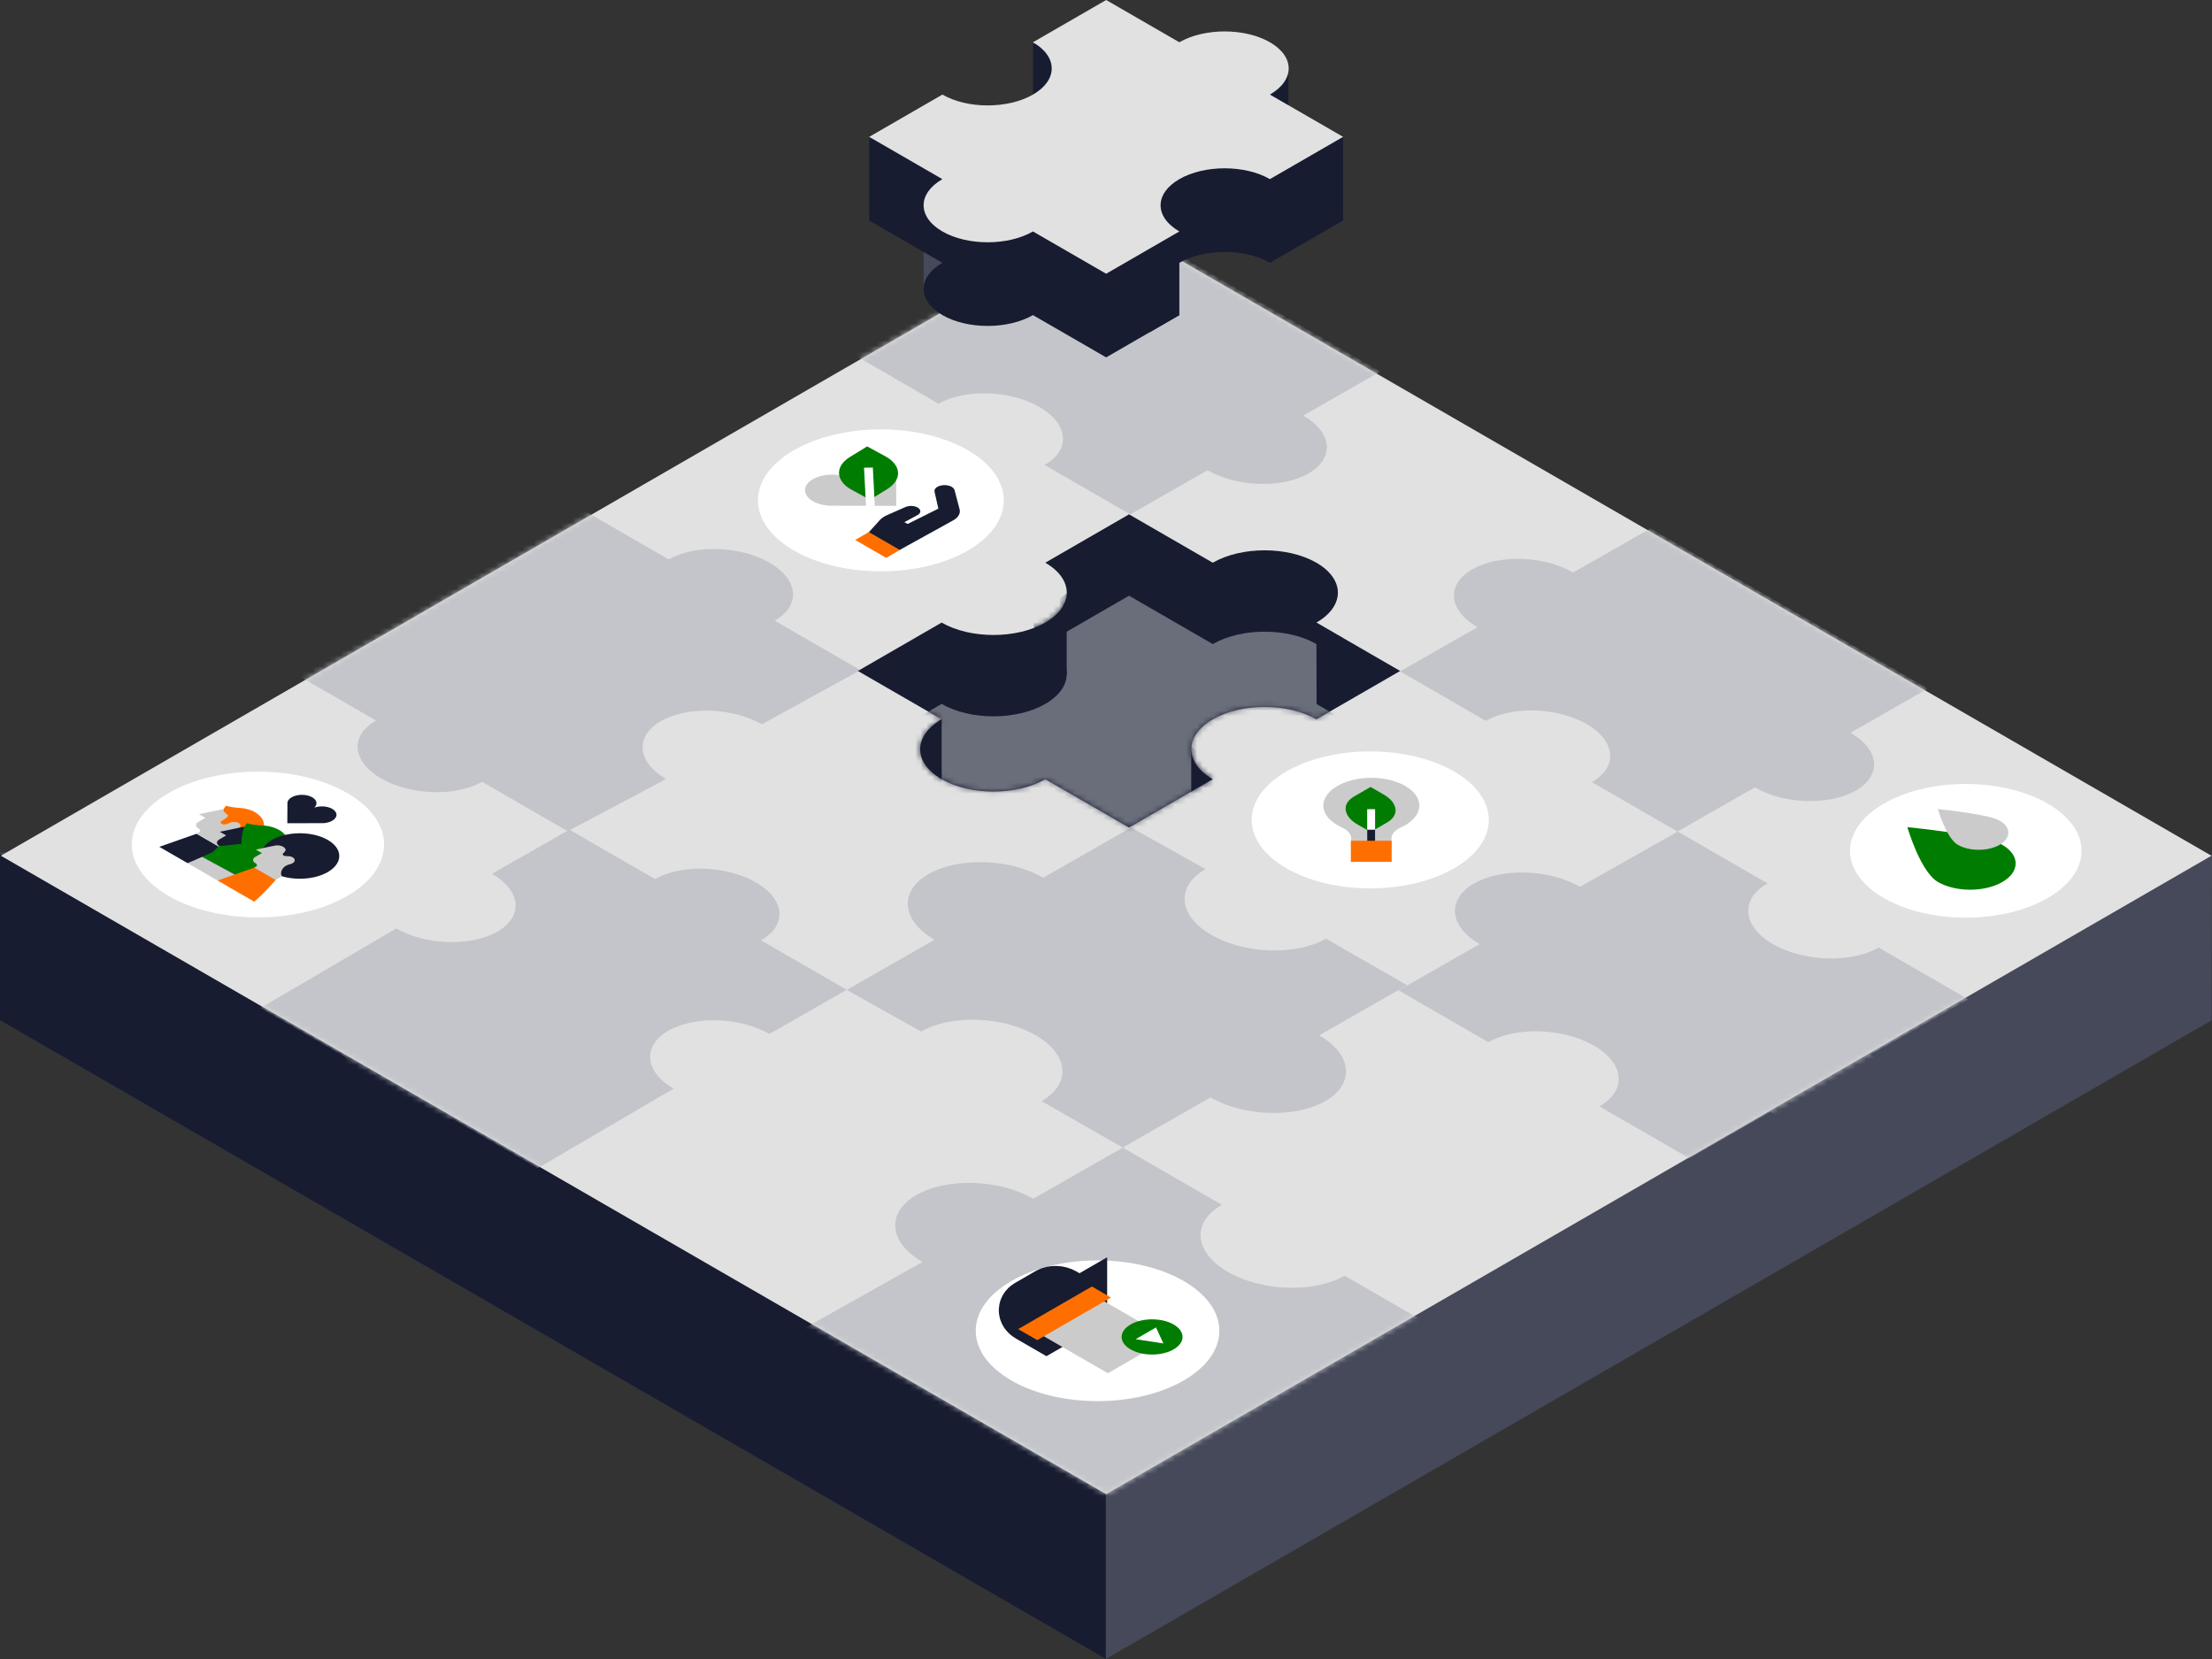 <svg xmlns="http://www.w3.org/2000/svg" width="400" height="300" fill="none" viewBox="0 0 400 300">
  <rect x="0" y="0" width="400" height="300" fill="#333333" stroke="none"/>
  <g class="layer-1__Layer layer-1__1">
    <g class="layer-1__Group">
      <g class="layer-1__Group">
        <g class="layer-1__Group">
          <path fill="#454959" d="m400 154.49-20.562 1.379L199.966 52.21 18.302 157.135l-2.977-4.224L0 154.212v30.291L199.966 300l199.965-115.497.069-30.013Z" class="layer-1__Vector"/>
          <path fill="#171C30" d="M199.966 300v-41.457L0 154.432v30.071" class="layer-1__Vector"/>
          <g class="layer-1__Group">
            <path fill="#E1E1E1" d="M200.027 270.186.154 154.744 200.027 39.305 399.9 154.747 200.027 270.186Z" class="layer-1__Vector"/>
            <g class="layer-1__Clip layer-1__path layer-1__group">
              <mask id="layer-1__a" width="400" height="232" x="0" y="39" class="layer-1__a" maskUnits="userSpaceOnUse" style="mask-type:luminance">
                <g class="layer-1__clippath">
                  <path fill="#fff" d="M200.027 270.186.154 154.744 200.027 39.305 399.9 154.747 200.027 270.186Z" class="layer-1__Vector"/>
                </g>
              </mask>
              <g class="layer-1__Group" mask="url(#layer-1__a)">
                <g class="layer-1__Group">
                  <path fill="#C3C5CA" d="m338.247 190.714 17.695-9.995-16.23-9.375c-5.008 2.859-13.566 2.581-19.112-.621-5.546-3.205-5.982-8.118-.974-10.976l-16.231-9.375-17.695 9.996c-5.546-3.205-14.104-3.483-19.111-.621-5.008 2.858-4.572 7.775.974 10.976l-14.653 8.369 16.231 9.374c5.007-2.858 13.565-2.58 19.111.621 5.547 3.205 5.982 8.119.974 10.981l16.231 9.374 14.653-8.369c5.546 3.205 14.104 3.483 19.111.621 5.008-2.858 4.572-7.775-.974-10.98Zm-93.363 59.57 16.186-9.244-17.925-10.352c-5.532 3.16-14.982 2.852-21.107-.686-6.126-3.538-6.61-8.966-1.077-12.126l-17.925-10.352-16.186 9.244c-6.126-3.538-15.576-3.847-21.108-.687-5.533 3.16-5.049 8.589 1.077 12.126l-22.25 12.48 58.038 33.52 22.25-12.479c6.126 3.537 15.575 3.846 21.108.686 5.532-3.16 5.049-8.589-1.077-12.126l-.004-.004Zm-9.212-175.139 13.983-7.985-50.145-28.963-13.984 7.985c-5.293-3.058-13.459-3.325-18.237-.594-4.778 2.728-4.363 7.422.929 10.48l-13.984 7.987L169.724 73c4.778-2.727 12.945-2.463 18.237.594 5.292 3.057 5.711 7.748.93 10.48l15.489 8.945 13.984-7.989c5.292 3.058 13.459 3.325 18.237.594 4.778-2.728 4.363-7.422-.929-10.479Zm98.96 57.354 13.984-7.985-50.145-28.963-13.984 7.984c-5.293-3.057-13.459-3.325-18.237-.593-4.778 2.728-4.363 7.422.929 10.479l-13.984 7.988 15.49 8.945c4.778-2.728 12.945-2.463 18.237.594 5.292 3.057 5.711 7.748.929 10.479l15.49 8.945 13.984-7.988c5.292 3.058 13.459 3.325 18.237.594 4.778-2.728 4.363-7.422-.93-10.479Z" class="layer-1__Vector"/>
                  <path fill="#C3C5CA" d="m238.566 187.221 15.884-9.072-14.68-8.411c-5.429 3.099-14.704 2.797-20.717-.676-6.012-3.472-6.486-8.801-1.056-11.899l-13.456-7.518-15.884 9.072c-6.012-3.472-15.287-3.774-20.717-.676-5.429 3.099-4.956 8.427 1.057 11.9l-15.884 9.072 13.455 7.518c5.43-3.102 14.705-2.796 20.717.676 6.013 3.473 6.486 8.801 1.057 11.903l14.68 8.41 15.884-9.072c6.013 3.472 15.287 3.774 20.717.676 5.429-3.102 4.956-8.427-1.057-11.903Zm-117.678-.844c4.778-2.728 12.945-2.464 18.237.593l13.984-7.984-15.489-8.946c4.778-2.727 4.363-7.421-.93-10.479-5.292-3.057-13.459-3.325-18.237-.593l-15.489-8.946-13.984 7.985c5.292 3.057 5.71 7.748.93 10.479-4.779 2.728-12.945 2.464-18.238-.594l-24.558 14.381 15.49 8.945c-4.779 2.728-4.364 7.422.929 10.479 5.292 3.058 13.459 3.325 18.237.594l15.49 8.945 24.558-14.38c-5.292-3.057-5.711-7.748-.93-10.479Z" class="layer-1__Vector"/>
                  <path fill="#C3C5CA" d="M119.534 130.389c4.778-2.728 12.944-2.464 18.237.593l17.801-9.803-15.489-8.945c4.777-2.728 4.362-7.422-.93-10.479-5.292-3.058-13.459-3.325-18.237-.594l-15.49-8.945-52.913 29.135 15.49 8.945c-4.779 2.728-4.364 7.422.929 10.479 5.292 3.057 13.459 3.325 18.237.594l15.489 8.945 17.805-9.446c-5.292-3.058-5.711-7.748-.929-10.479Z" class="layer-1__Vector"/>
                </g>
              </g>
            </g>
          </g>
          <path fill="#171C30" d="M219.307 130.076c5.176-2.988 13.565-2.988 18.741 0l15.143-8.746-15.143-8.746c5.176-2.989 5.176-7.834 0-10.826-5.176-2.989-13.565-2.989-18.741 0l-15.143-8.746-15.143 8.746c5.175 2.989 5.175 7.834 0 10.826-5.176 2.988-13.566 2.988-18.742 0l-15.143 8.746 15.143 8.746c-5.175 2.989-5.175 7.834 0 10.826 5.176 2.989 13.566 2.989 18.742 0l15.143 8.746 15.143-8.746c-5.176-2.989-5.176-7.834 0-10.826Z" class="layer-1__Vector"/>
          <g class="layer-1__Clip layer-1__path layer-1__group">
            <mask id="layer-1__b" width="99" height="57" x="155" y="93" class="layer-1__b" maskUnits="userSpaceOnUse" style="mask-type:luminance">
              <g class="layer-1__clippath-1">
                <path fill="#fff" d="M219.307 130.076c5.176-2.988 13.565-2.988 18.741 0l15.143-8.746-15.143-8.746c5.176-2.989 5.176-7.834 0-10.826-5.176-2.989-13.565-2.989-18.741 0l-15.143-8.746-15.143 8.746c5.175 2.989 5.175 7.834 0 10.826-5.176 2.988-13.566 2.988-18.742 0l-15.143 8.746 15.143 8.746c-5.175 2.989-5.175 7.834 0 10.826 5.176 2.989 13.566 2.989 18.742 0l15.143 8.746 15.143-8.746c-5.176-2.989-5.176-7.834 0-10.826Z" class="layer-1__Vector"/>
              </g>
            </mask>
            <g class="layer-1__Group" mask="url(#layer-1__b)">
              <path fill="#6A6D7A" d="M219.307 144.786c5.176-2.988 13.565-2.988 18.741 0l15.143-8.746-15.143-8.746c5.176-2.989 5.176-7.834 0-10.826-5.176-2.989-13.565-2.989-18.741 0l-15.143-8.746-15.143 8.746c5.175 2.989 5.175 7.833 0 10.826-5.176 2.988-13.566 2.988-18.742 0l-15.143 8.746 15.143 8.746c-5.175 2.989-5.175 7.834 0 10.826 5.176 2.989 13.566 2.989 18.742 0l15.143 8.746 15.143-8.746c-5.176-2.989-5.176-7.834 0-10.826Z" class="layer-1__Vector"/>
              <path fill="#171C30" d="M170.28 130.076v18.145l-6.507-1.005 1.255-15.235 5.252-1.905Zm67.768-17.492.035 14.706 3.522-.933 1.211-11.018-4.768-2.755Zm-22.634 22.481v11.718l3.56 2.056 1.208-11.022-4.768-2.752Zm-22.518-27.776v14.628l-4.747.885-1.368-10.99 6.115-4.523Z" class="layer-1__Vector"/>
            </g>
          </g>
        </g>
        <g class="layer-1__Group">
          <path fill="#454959" d="M167.014 52.498V37.906h9.618v18.481l-9.618-3.888Z" class="layer-1__Vector"/>
          <path fill="#171C30" d="M213.264 47.52c4.524-2.611 11.857-2.611 16.378 0l13.236-7.645-13.236-7.645c4.524-2.611 4.524-6.849 0-9.46-4.524-2.611-11.858-2.611-16.378 0l-13.236-7.645-13.237 7.645c4.524 2.611 4.524 6.849 0 9.46-4.524 2.611-11.857 2.611-16.378 0l-13.236 7.645 13.236 7.645c-4.524 2.611-4.524 6.849 0 9.46 4.524 2.611 11.858 2.611 16.378 0l13.237 7.645 13.236-7.645c-4.524-2.611-4.524-6.849 0-9.46Z" class="layer-1__Vector"/>
          <path fill="#171C30" d="M157.181 39.875v-14.82l85.697-.195v15.015h-85.697Z" class="layer-1__Vector"/>
          <path fill="#171C30" d="M186.795 7.95v18.255h5.491l1.077-18.255h-6.568Zm46.187 22.434V11.937l-5.491 3.542-1.077 14.905h6.568Z" class="layer-1__Vector"/>
          <path fill="#E1E1E1" d="M213.264 32.391c4.524-2.61 11.857-2.61 16.378 0l13.236-7.645-13.236-7.644c4.524-2.612 4.524-6.85 0-9.46-4.524-2.612-11.858-2.612-16.378 0L200.028 0l-13.237 7.645c4.524 2.611 4.524 6.849 0 9.46-4.524 2.611-11.857 2.611-16.378 0l-13.236 7.645 13.236 7.645c-4.524 2.61-4.524 6.848 0 9.46 4.524 2.61 11.858 2.61 16.378 0l13.237 7.645 13.236-7.645c-4.524-2.611-4.524-6.85 0-9.46v-.004Z" class="layer-1__Vector"/>
          <path fill="#171C30" d="M213.264 45.506V56.98l-5.365 3.098.673-11.862 4.692-2.71Z" class="layer-1__Vector"/>
        </g>
      </g>
      <g class="layer-1__Group">
        <path fill="#fff" d="M355.476 165.943c11.561 0 20.933-5.412 20.933-12.088 0-6.676-9.372-12.088-20.933-12.088s-20.933 5.412-20.933 12.088c0 6.676 9.372 12.088 20.933 12.088Z" class="layer-1__Vector"/>
        <path fill="#007D00" d="M362.085 152.778c3.214 1.856 3.214 4.865 0 6.718-3.214 1.856-8.42 1.856-11.634 0-3.214-1.856-5.539-9.92-5.539-9.92s13.963 1.345 17.173 3.202Z" class="layer-1__Vector"/>
        <path fill="#CBCBCB" d="M361.598 148.392c2.089 1.208 2.089 3.164 0 4.372-2.089 1.208-5.477 1.208-7.566 0-2.089-1.208-3.605-6.451-3.605-6.451s9.082.875 11.171 2.083v-.004Z" class="layer-1__Vector"/>
      </g>
      <g class="layer-1__Group">
        <path fill="#fff" d="M247.786 160.645c11.839 0 21.437-5.544 21.437-12.383 0-6.839-9.598-12.383-21.437-12.383-11.84 0-21.437 5.544-21.437 12.383 0 6.839 9.597 12.383 21.437 12.383Z" class="layer-1__Vector"/>
        <g class="layer-1__Group">
          <path fill="#CBCBCB" d="M256.663 145.671c0-2.875-4.192-5.184-9.237-5.006-4.421.158-7.975 2.279-8.122 4.835-.096 1.688 1.255 3.198 3.388 4.148 1.06.47 1.65 1.215 1.65 1.99v1.894h7.275v-1.918c0-.789.662-1.513 1.732-2 2.017-.92 3.314-2.34 3.314-3.939v-.004Z" class="layer-1__Vector"/>
          <path fill="#007D00" d="m247.847 150.455-2.383-1.376c-2.58-1.49-2.861-3.744-.628-5.037l3.008-1.737 2.384 1.376c2.579 1.489 2.86 3.744.627 5.037l-3.008 1.737Z" class="layer-1__Vector"/>
          <path fill="#fff" d="M248.66 146.327h-1.43v6.231h1.43v-6.231Z" class="layer-1__Vector"/>
          <path fill="#171C30" d="M248.66 150.039h-1.43v2.516h1.43v-2.516Z" class="layer-1__Vector"/>
          <path fill="#FF6F00" d="M244.267 152.033c.003.065.01.13.01.199v3.61h7.381v-3.576c0-.079 0-.158.007-.233h-7.398Z" class="layer-1__Vector"/>
        </g>
      </g>
      <g class="layer-1__Group">
        <path fill="#fff" d="M198.47 253.366c12.166 0 22.028-5.697 22.028-12.724 0-7.026-9.862-12.723-22.028-12.723-12.165 0-22.027 5.697-22.027 12.723 0 7.027 9.862 12.724 22.027 12.724Z" class="layer-1__Vector"/>
        <path stroke="#171C30" stroke-miterlimit="10" stroke-width="10" d="m195.208 236.017-5.975 3.452-3.045-1.76c-.697-.402-.772-1.013-.168-1.363l3.786-2.189c.604-.35 1.66-.305 2.357.096l3.045 1.761v.003Z" class="layer-1__Vector"/>
        <path fill="#CBCBCB" d="m211.271 242.012-10.935 6.316-13.476-7.785 10.935-6.314 13.476 7.783Z" class="layer-1__Vector"/>
        <path fill="#007D00" d="M208.335 244.942c3.042 0 5.509-1.424 5.509-3.181 0-1.757-2.467-3.181-5.509-3.181-3.042 0-5.508 1.424-5.508 3.181 0 1.757 2.466 3.181 5.508 3.181Z" class="layer-1__Vector"/>
        <path fill="#fff" d="m210.383 242.941-5.018-.775 3.673-2.124 1.345 2.899Z" class="layer-1__Vector"/>
        <path fill="#FF6F00" d="m200.902 234.638-13.335 7.699-3.454-1.993 13.335-7.703 3.454 1.997Z" class="layer-1__Vector"/>
      </g>
      <g class="layer-1__Group">
        <path fill="#fff" d="M46.644 165.892c12.599 0 22.812-5.899 22.812-13.176S59.243 139.54 46.644 139.54c-12.6 0-22.813 5.899-22.813 13.176s10.214 13.176 22.813 13.176Z" class="layer-1__Vector"/>
        <g class="layer-1__Group">
          <g class="layer-1__Group">
            <path fill="#171C30" d="m35.541 150.767 4.075 2.354s-3.036 3.63-5.433 5.16l-7.577-4.374 8.938-3.14h-.003Z" class="layer-1__Vector"/>
            <path fill="#CBCBCB" d="M40.953 152.284s-.02-.035-.034-.052v-.01s-.024-.035-.03-.052a.704.704 0 0 1-.039-.103c0-.007-.003-.01-.003-.017a.664.664 0 0 1-.02-.127v-.082c0-.038 0-.079.003-.124a1.88 1.88 0 0 1 .11-.487c.01-.02.017-.041.027-.062a1.756 1.756 0 0 1 .576-.706c.035-.025.069-.049.103-.069l.103-.062c.034-.02.069-.038.1-.055.03-.017.065-.031.096-.048a2.77 2.77 0 0 1 .404-.144c.306-.089.532-.161.7-.268.408-.26.617-.607.151-.96-.305-.23-1.056-.302-1.574-.069-.343.154-.34.144-.505.213-.325.134-.74.161-1.022 0-.28-.161-.28-.426 0-.59.045-.024.196-.11.234-.131.037-.02 1.18-.679.806-.94-.686-.473-.817-.741-.68-1.053-.02.003-.044.01-.065.013-.48.12-4.407.93-4.407.93l1.142.659-1.269.752c-.518.312-.532.802-.038 1.125l.024.017c.395.247.484.529.155.717l-.457.264 4.075 2.354 1.362-.799s-.014-.024-.024-.034h-.004Z" class="layer-1__Vector"/>
            <path fill="#FF6F00" d="M45.995 146.8c-.758-.439-1.893-.614-1.893-.614s-.57-.089-1.451-.154c-.878-.065-1.79-.326-1.79-.326-.522.676-.779.909.274 1.637.374.257-.772.919-.806.94l-.233.13c-.281.161-.281.426 0 .59.281.165.696.134 1.022 0 .164-.068.161-.058.504-.212.518-.234 1.273-.162 1.574.068.463.35.258.7-.15.961-.169.106-.398.178-.7.268-.323.089-1.08.346-1.41 1.146-.237.696-.044.96.045 1.087 1.835.206 3.807-.116 5.193-.954 2.16-1.31 2.078-3.263-.175-4.567h-.004Z" class="layer-1__Vector"/>
          </g>
          <g class="layer-1__Group">
            <path fill="#171C30" d="m36.56 154.946 9.38 1.747s-3.035 3.63-5.433 5.16m2.566-5.744c-.363-.223-.586-.494-.672-.775a1.047 1.047 0 0 1-.031-.141v-.01c-.007-.045-.01-.089-.007-.134v-.017c0-.041.007-.082.014-.124 0-.01.003-.017.007-.027a.699.699 0 0 1 .03-.113c.004-.014.01-.024.018-.038.014-.034.027-.069.044-.099.01-.018.02-.031.031-.048.017-.031.035-.059.055-.09.014-.02.031-.037.045-.058.02-.024.037-.052.061-.076.021-.024.045-.044.069-.065a.968.968 0 0 1 .065-.061c.031-.028.065-.052.096-.076.02-.014.038-.031.058-.045.055-.037.117-.079.179-.113.22-.127.473-.226.74-.298 0 0 .021-.007.028-.007.045-.01.086-.024.13-.035.066-.017.134-.03.203-.048.737-.168 1.461-.267 1.845-.353l.196-.058a3.25 3.25 0 0 0 .435-.168c.031-.018.066-.031.093-.048.044-.028.082-.055.12-.086l.027-.021c.035-.031.066-.058.093-.089.027-.031.048-.065.069-.096l.013-.024a.507.507 0 0 0-.055-.553.517.517 0 0 0-.058-.068c-.03-.031-.065-.059-.1-.089-.01-.007-.016-.014-.027-.021a1.373 1.373 0 0 0-.127-.082c-.03-.018-.061-.031-.092-.045l-.024-.01a.947.947 0 0 0-.096-.038l-.103-.031-.024-.007c-.035-.007-.069-.017-.1-.024-.024-.003-.051-.01-.075-.013a.85.85 0 0 0-.1-.014h-.024a.793.793 0 0 0-.089-.014.577.577 0 0 1-.086-.007h-.02l-.072-.003h-.124c-.065 0-.127-.004-.188-.007l-.155-.014c-.01 0-.02 0-.03-.003a1.826 1.826 0 0 1-.138-.024c-.006 0-.013 0-.02-.004a1.294 1.294 0 0 1-.117-.027c-.007 0-.014 0-.02-.004-.042-.01-.076-.024-.114-.034l-.024-.007c-.034-.013-.072-.027-.103-.041a1.467 1.467 0 0 1-.192-.103h-.003l-.007-.01s-.014-.01-.02-.017l-.014-.011-.01-.006-.014-.014-.01-.011-.018-.017-.01-.01-.027-.027-.014-.014-.024-.024-.014-.014s-.014-.017-.024-.024c0 0-.01-.01-.014-.017l-.02-.027s-.01-.014-.017-.021l-.007-.007c-.017-.021-.031-.045-.048-.069v-.006h-.004s-.01-.018-.017-.024l-.02-.035-.014-.024-.01-.02c-.014-.028-.031-.055-.045-.086l-.01-.021c-.007-.017-.014-.037-.024-.055 0-.007-.004-.01-.007-.017a.979.979 0 0 1-.038-.11s-.007-.03-.014-.044a.534.534 0 0 1-.013-.065v-.021h-.004s-.003-.024-.007-.038c0-.017-.003-.034-.006-.055a.56.56 0 0 0-.007-.075v-.22c.007-.061.013-.127.027-.192.004-.02.01-.041.014-.065 0 0 .007-.034.014-.052 0 0 .003-.017.006-.024.01-.03.018-.061.031-.092l.014-.035c.02-.051.041-.106.065-.161a.07.07 0 0 1 .014-.027l.01-.021-.106.024c-.48.12-4.408.93-4.408.93l1.143.659-1.27.751c-.517.313-.531.803-.037 1.126l.024.017c.394.247.483.528.154.717l-.456.264 3.77 2.179-.01-.014Z" class="layer-1__Vector"/>
            <path fill="#007D00" d="M43.848 158.906s6.586-4.687 6.654-4.728c1.952-1.129 1.952-2.955 0-4.084-.946-.545-2.178-.827-3.42-.844-.195-.02-.418-.041-.668-.058-.878-.065-1.79-.326-1.79-.326-.906 1.173-.992 2.91-.954 3.716l-4.089.429-1.135 1.091-1.89.841 7.289 3.959.003.004Z" class="layer-1__Vector"/>
          </g>
          <path fill="#CBCBCB" d="m36.56 154.946-4.672 2.011 8.585 4.962 3.375-3.013-7.288-3.96Z" class="layer-1__Vector"/>
          <path fill="#171C30" d="M54.23 158.906c3.934 0 7.122-1.842 7.122-4.114s-3.188-4.114-7.121-4.114c-3.933 0-7.12 1.842-7.12 4.114s3.187 4.114 7.12 4.114Z" class="layer-1__Vector"/>
          <path fill="#CBCBCB" d="M50.942 157.413c.312-.755 1.025-.995 1.33-1.081.289-.085.498-.154.663-.253.497-.302.473-.779-.045-1.068-.336-.188-.823-.192-.978-.195a2.6 2.6 0 0 1-.343-.024c-.38-.048-.555-.309-.35-.501.203-.185.54-.494.392-.762-.326-.583-1.245-.748-1.89-.618-1.482.292-3.454.728-3.454.728l1.08.624-1.2.711c-.49.295-.501.758-.038 1.06l.024.017c.37.233.456.498.144.676l-.432.251 3.845 2.22 1.286-.755c-.082-.12-.264-.371-.041-1.03h.007Z" class="layer-1__Vector"/>
          <path fill="#FF6F00" d="m45.978 156.895 3.862 2.23s-2.877 3.442-5.148 4.893l-7.182-4.148 8.472-2.975h-.004Z" class="layer-1__Vector"/>
          <path fill="#fff" d="M44.387 165.309 24.19 153.646l2.751-1.589 20.196 11.666-2.751 1.586Z" class="layer-1__Vector"/>
        </g>
        <path fill="#171C30" d="M60.079 148.416c1.029-.593 1.029-1.557 0-2.151-.878-.508-2.226-.58-3.242-.22.625-.586.501-1.362-.377-1.87-1.029-.593-2.696-.593-3.725 0-.442.254-.693.58-.754.913l-.025 3.778 6.545-.014c.576-.034 1.135-.182 1.578-.436Z" class="layer-1__Vector"/>
      </g>
      <g class="layer-1__Group">
        <path fill="#fff" d="M159.29 103.319c12.275 0 22.226-5.747 22.226-12.836 0-7.09-9.951-12.837-22.226-12.837-12.275 0-22.226 5.747-22.226 12.837s9.951 12.836 22.226 12.836Z" class="layer-1__Vector"/>
        <path fill="#CBCBCB" d="M153.017 86.242c-1.883-.67-4.384-.536-6.016.405-1.907 1.101-1.907 2.889 0 3.99.819.474 1.859.741 2.929.81l12.145.024-.031-5.418" class="layer-1__Vector"/>
        <path fill="#007D00" d="m157.311 90.366-3.3-1.794c-2.926-1.593-3.066-4.252-.309-5.943l3.108-1.905 3.3 1.795c2.925 1.592 3.066 4.251.308 5.943l-3.107 1.904Z" class="layer-1__Vector"/>
        <path fill="#fff" d="m158.196 91.481-1.592.028-.36-6.935 1.592-.027.36 6.934Z" class="layer-1__Vector"/>
        <g class="layer-1__Group">
          <path fill="#171C30" d="m163.125 99.205 9.223-5.095c.936-.519 1.375-1.263 1.18-2.004l-.916-3.483c-.154-.583-1.108-.981-2.116-.882-.967.096-1.629.614-1.502 1.177l.692 3.064-5.546 2.762-.6-.319 2.349-1.262c.645-.347.717-.92.165-1.315-.569-.408-1.598-.48-2.322-.16l-3.358 1.481c-.645.285-1.149.663-1.464 1.095l-2.333 2.57 6.109 2.635.439-.257v-.007Z" class="layer-1__Vector"/>
          <path fill="#FF6F00" d="m162.724 99.456-2.473 1.427-5.608-3.24 2.473-1.427 5.608 3.24Z" class="layer-1__Vector"/>
        </g>
      </g>
    </g>
  </g>
</svg>
